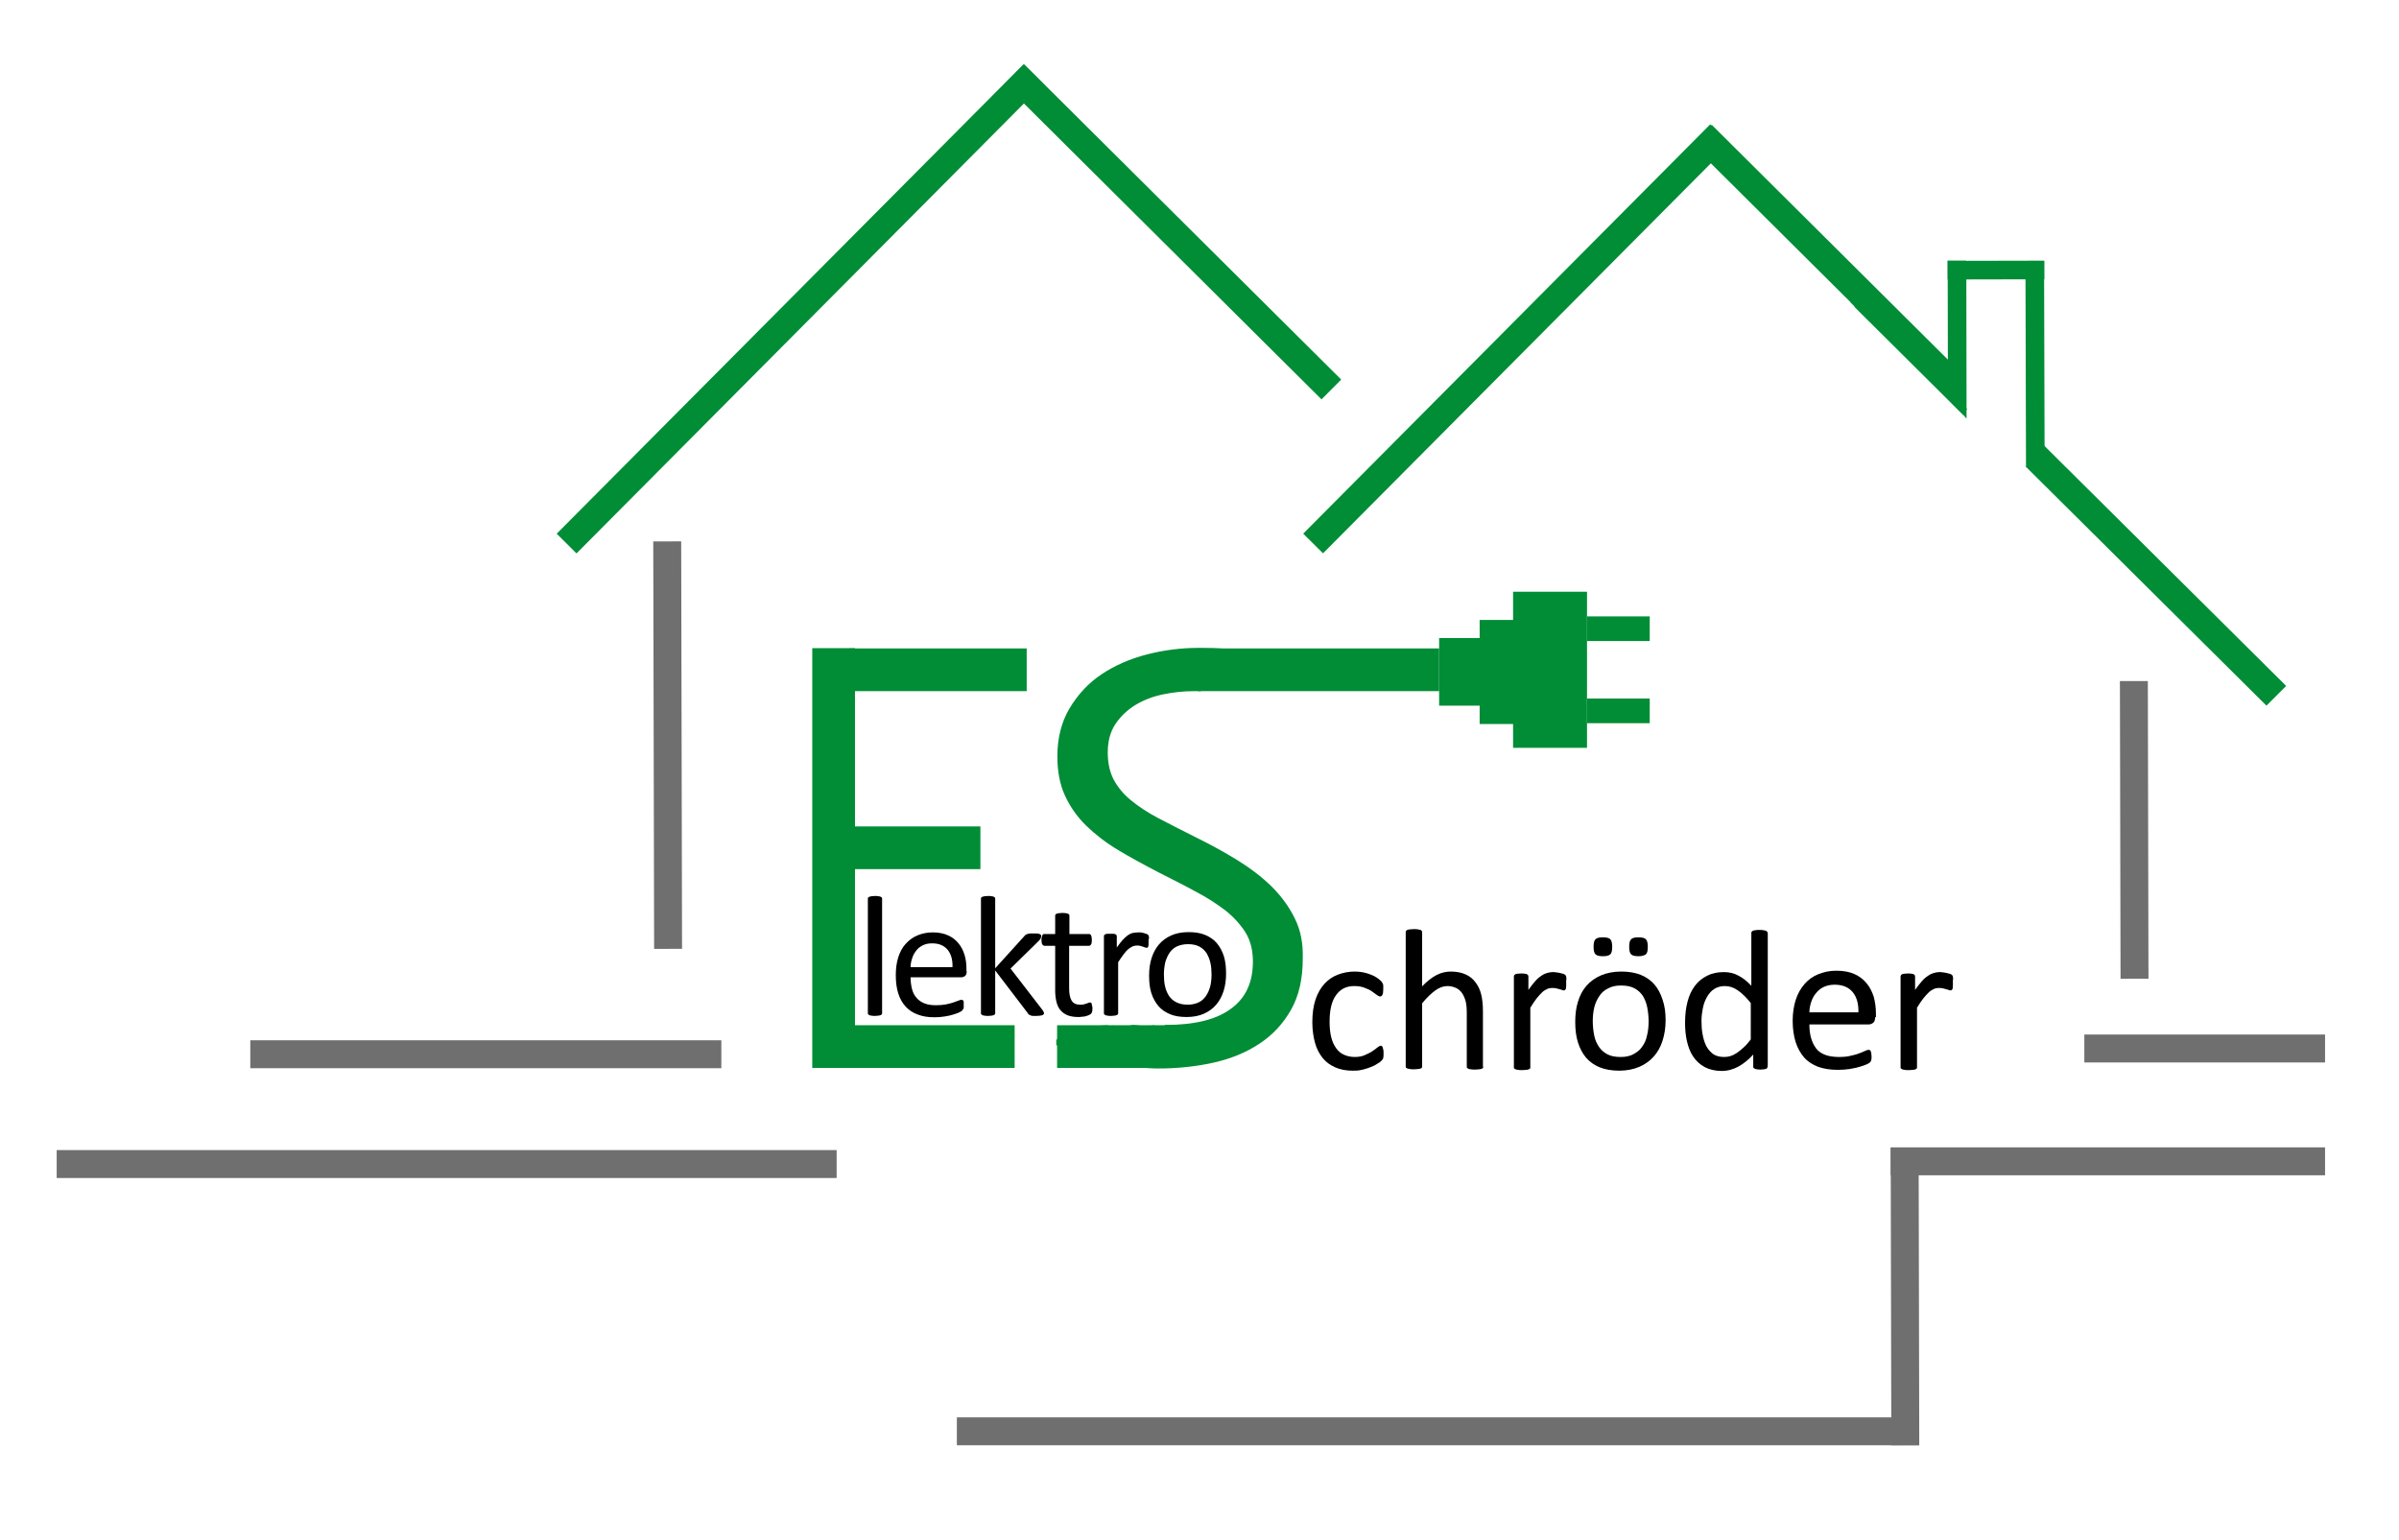 <?xml version="1.0" encoding="utf-8"?>
<!-- Generator: Adobe Illustrator 19.0.0, SVG Export Plug-In . SVG Version: 6.00 Build 0)  -->
<svg version="1.1" xmlns="http://www.w3.org/2000/svg" xmlns:xlink="http://www.w3.org/1999/xlink" x="0px" y="0px"
	 viewBox="0 0 876 562.5" style="enable-background:new 0 0 876 562.5;" xml:space="preserve">
<style type="text/css">
	.st0{display:none;}
	.st1{display:inline;}
	.st2{fill:#008D36;}
	.st3{fill:none;}
	.st4{fill:#706F6F;}
</style>
<g id="Ebene_1" class="st0">
	<rect x="512.8" y="288.5" class="st1" width="0" height="1.3"/>
</g>
<g id="Ebene_5">
</g>
<g id="Ebene_4">
	<g>
		<path class="st2" d="M391.5,374.9c-0.2,0.4-0.8,0.3-0.9,0c-0.3,0-0.7,0-1-0.1c-0.3,0-0.7,0-1.2,0c-0.3,0.3-0.6,0.5-1,0.8
			c0,0-0.1,0-0.1,0.1c0,0.1,0,0.1,0,0.2c1.2,0.2,2.3,0.4,3.5,0.4c1.1,0,2.2,0.1,3.4,0.1c-0.1-0.4-0.1-0.8-0.2-1.3
			C393.2,375,392.3,375,391.5,374.9z"/>
		<path class="st2" d="M472.8,335.4c-2.1-4.3-5-8.2-8.5-11.7c-3.6-3.5-7.8-6.7-12.5-9.6s-9.8-5.7-15.1-8.3c-5.2-2.6-9.7-4.9-13.7-7
			c-4-2.1-7.3-4.3-10.1-6.6c-2.8-2.3-4.8-4.8-6.3-7.6c-1.4-2.8-2.1-6-2.1-9.8c0-4.1,0.9-7.5,2.8-10.4c1.9-2.8,4.3-5.1,7.2-6.9
			c3-1.8,6.3-3.1,10.1-3.9c3.8-0.8,7.6-1.2,11.4-1.2c0.8,0,1.6,0,2.4,0.1c-0.1-0.3,0.1-0.7,0.4-0.7c0.8,0,1.7,0,2.6,0
			c0.5,0,1.1,0,1.6,0c0.4,0,0.7,0.1,1.1,0.1c0.7,0.1,1.5,0.1,2.2,0.2c0-0.1,0-0.2,0.1-0.3c1-0.9,2.2-1.2,3.5-1.1
			c0-0.2,0.2-0.4,0.4-0.4c0.7,0,1.4,0.1,2.1,0.1c0.3-0.1,0.7-0.2,1-0.2c0.8-0.1,1.7,0,2.5,0.2c0,0,0,0,0,0c0,0,0-0.1,0-0.1
			c0.1-0.3,0.4-0.3,0.7-0.2c0.1-0.5,0.3-0.9,0.5-1.4c0.1-0.3,0.7-0.4,0.9-0.1c0.2,0.3,0.3,0.6,0.5,0.9c0.2-0.1,0.5-0.1,0.6,0.1
			c0.1,0.2,0.2,0.3,0.3,0.5c0,0,0-0.1,0-0.1c-0.1-0.6-0.3-1.1-0.4-1.7c0,0,0,0,0,0c0,0,0,0,0,0c0,0,0-0.1,0-0.1
			c-0.1-0.6,0.8-0.7,1-0.2c0.1,0.3,0.2,0.6,0.3,0.8c0.2-0.4,0.8-0.3,0.9,0.1c0.1,0.2,0.1,0.4,0.2,0.6c0.2,0,0.4,0.1,0.5,0.2
			c0.1,0.1,0.2,0.2,0.3,0.3c0.1-0.5,0.8-0.5,1-0.1c0.1,0.2,0.1,0.3,0.2,0.5c0.2-0.3,0.8-0.3,0.9,0.1c0.1,0.2,0.2,0.4,0.2,0.7
			c0.1-0.9,0.4-1.8,0.8-2.7c0.2-0.4,0.8-0.4,0.9,0.1c0.2,0.9,0.4,1.7,0.7,2.6c0,0.2,0.1,0.4,0.1,0.5c0.3,0,0.6-0.1,0.9-0.1
			c0.1-0.1,0.2-0.1,0.3-0.2c0.1-0.2,0.3-0.3,0.4-0.3c0.1,0,0.1-0.1,0.1-0.1c0.4-0.2,0.9,0,0.8,0.5c0,0,0,0,0,0
			c0.1,0.1,0.1,0.2,0.1,0.3c0,0,0.1,0,0.1,0v-9.9c-6.7-3.5-17.4-5.3-32-5.3c-6.4,0-12.7,0.8-18.9,2.4c-6.2,1.6-11.7,4-16.5,7.2
			c-4.8,3.2-8.7,7.4-11.7,12.4c-3,5-4.5,10.9-4.5,17.6c0,5.5,0.9,10.3,2.8,14.4c1.9,4.1,4.5,7.8,7.8,11c3.3,3.2,7.2,6.2,11.7,8.9
			c4.5,2.7,9.3,5.3,14.5,8c4.9,2.5,9.5,4.8,13.7,7.1c4.2,2.2,7.9,4.6,11,7c3.1,2.5,5.5,5.2,7.3,8.1c1.8,3,2.6,6.5,2.6,10.5
			c0,7.5-2.6,13.2-7.9,17.1c-5.3,4-13.3,6-24,6c0,0-0.1,0-0.1,0c-0.6,0.7-1.9,0.5-2.8,0.4c-0.6-0.1-1.2-0.2-1.8-0.3
			c-0.1,0.2-0.3,0.3-0.5,0.2c-0.2,0-0.4-0.1-0.5-0.1c-0.1,0.1-0.2,0.1-0.3,0.1c-2,0.3-3.9-0.2-5.9-0.3c-2.4,0.6-5.1,0.9-7.5,0.2
			c-0.5,0.3-1.1,0.4-1.6,0c0,0,0,0-0.1-0.1c-1.2,0.1-2.3,0.1-3.5,0.2c-0.3,0.3-0.6,0.7-0.9,1c-0.1,0.7-0.4,1.3-1.1,1.6
			c-0.3,0.1-0.7,0.2-1,0.2c-0.6,0.9-1.5,1.6-2.5,1.6c-0.2,0-0.4-0.1-0.5-0.3c0-0.1,0-0.2-0.1-0.2c-0.2,0.1-0.4,0.1-0.5,0
			c-0.2-0.1-0.4-0.4-0.3-0.7c0,0,0-0.1,0-0.1c0-0.1,0-0.2-0.1-0.4c-0.8,0-1.7-0.1-2.5-0.1c-1.6-0.1-3.2-0.2-4.7-0.5
			c-0.2,0.9-0.4,1.9-0.8,2.8c-0.1,0.2-0.2,0.3-0.3,0.3v1.8c1.9,1.3,4.5,2.5,7.7,3.6c3.2,1.1,6.6,2,10.2,2.7
			c3.6,0.7,7.1,1.3,10.6,1.7c3.5,0.4,6.3,0.6,8.7,0.6c7,0,13.7-0.7,20.1-2.1c6.3-1.4,12-3.7,16.8-6.9c4.9-3.2,8.7-7.3,11.6-12.4
			c2.9-5.1,4.3-11.3,4.3-18.6C475.9,344.5,474.9,339.6,472.8,335.4z"/>
	</g>
</g>
<g id="Ebene_6">
	<g>
		<rect x="312.2" y="327.4" class="st3" width="208.6" height="69.4"/>
		<path d="M322.1,370c0,0.2,0,0.3-0.1,0.4c-0.1,0.1-0.2,0.2-0.4,0.3s-0.4,0.1-0.8,0.2c-0.3,0-0.8,0.1-1.3,0.1c-0.5,0-0.9,0-1.3-0.1
			c-0.3,0-0.6-0.1-0.8-0.2c-0.2-0.1-0.3-0.2-0.4-0.3c-0.1-0.1-0.1-0.3-0.1-0.4v-41.8c0-0.2,0-0.3,0.1-0.4c0.1-0.1,0.2-0.2,0.4-0.3
			c0.2-0.1,0.5-0.1,0.8-0.2c0.3,0,0.8-0.1,1.3-0.1c0.5,0,0.9,0,1.3,0.1c0.3,0,0.6,0.1,0.8,0.2c0.2,0.1,0.3,0.2,0.4,0.3
			c0.1,0.1,0.1,0.3,0.1,0.4V370z"/>
		<path d="M353,354.7c0,0.8-0.2,1.4-0.6,1.7s-0.9,0.5-1.4,0.5h-18.5c0,1.6,0.2,3,0.5,4.2s0.8,2.3,1.6,3.2c0.7,0.9,1.7,1.6,2.9,2.1
			c1.2,0.5,2.6,0.7,4.3,0.7c1.3,0,2.5-0.1,3.6-0.3s2-0.5,2.7-0.7c0.8-0.3,1.4-0.5,1.9-0.7s0.9-0.3,1.1-0.3c0.1,0,0.3,0,0.4,0.1
			c0.1,0.1,0.2,0.2,0.3,0.3c0.1,0.1,0.1,0.3,0.1,0.6c0,0.3,0,0.6,0,1c0,0.3,0,0.5,0,0.7c0,0.2,0,0.4-0.1,0.5s-0.1,0.3-0.2,0.4
			c-0.1,0.1-0.2,0.2-0.3,0.4c-0.1,0.1-0.5,0.3-1,0.6c-0.6,0.3-1.3,0.5-2.2,0.8c-0.9,0.3-1.9,0.5-3.1,0.7c-1.2,0.2-2.4,0.3-3.8,0.3
			c-2.3,0-4.3-0.3-6.1-1c-1.7-0.6-3.2-1.6-4.4-2.9c-1.2-1.3-2.1-2.9-2.7-4.8c-0.6-1.9-0.9-4.1-0.9-6.7c0-2.4,0.3-4.6,0.9-6.5
			c0.6-1.9,1.5-3.6,2.7-4.9c1.2-1.3,2.6-2.4,4.3-3.1c1.7-0.7,3.5-1.1,5.6-1.1c2.2,0,4.1,0.4,5.6,1.1c1.6,0.7,2.8,1.7,3.8,2.9
			c1,1.2,1.7,2.6,2.2,4.2c0.5,1.6,0.7,3.3,0.7,5.2V354.7z M347.8,353.2c0.1-2.7-0.5-4.8-1.8-6.4c-1.3-1.5-3.1-2.3-5.6-2.3
			c-1.3,0-2.4,0.2-3.4,0.7c-1,0.5-1.8,1.1-2.4,1.9c-0.6,0.8-1.2,1.7-1.5,2.8c-0.4,1.1-0.6,2.2-0.6,3.3H347.8z"/>
		<path d="M381.2,370c0,0.2,0,0.3-0.1,0.4c-0.1,0.1-0.2,0.2-0.4,0.3c-0.2,0.1-0.5,0.1-0.8,0.2c-0.4,0-0.8,0.1-1.3,0.1
			c-0.6,0-1,0-1.4,0c-0.4,0-0.7-0.1-0.9-0.2s-0.5-0.2-0.6-0.3c-0.2-0.1-0.3-0.3-0.4-0.5l-11.9-15.6V370c0,0.2,0,0.3-0.1,0.4
			c-0.1,0.1-0.2,0.2-0.4,0.3s-0.4,0.1-0.8,0.2c-0.3,0-0.8,0.1-1.3,0.1c-0.5,0-0.9,0-1.3-0.1c-0.3,0-0.6-0.1-0.8-0.2
			c-0.2-0.1-0.3-0.2-0.4-0.3c-0.1-0.1-0.1-0.3-0.1-0.4v-41.8c0-0.2,0-0.3,0.1-0.4c0.1-0.1,0.2-0.2,0.4-0.3c0.2-0.1,0.5-0.1,0.8-0.2
			c0.3,0,0.8-0.1,1.3-0.1c0.5,0,0.9,0,1.3,0.1c0.3,0,0.6,0.1,0.8,0.2c0.2,0.1,0.3,0.2,0.4,0.3c0.1,0.1,0.1,0.3,0.1,0.4v25.4
			l10.6-11.7c0.2-0.2,0.3-0.4,0.5-0.5c0.2-0.1,0.4-0.3,0.7-0.3c0.3-0.1,0.6-0.2,0.9-0.2c0.4,0,0.8,0,1.3,0c0.5,0,1,0,1.3,0
			c0.4,0,0.6,0.1,0.9,0.2c0.2,0.1,0.4,0.2,0.5,0.3c0.1,0.1,0.1,0.3,0.1,0.5c0,0.3-0.1,0.5-0.2,0.8c-0.1,0.3-0.4,0.5-0.7,0.9
			L369,353.7l11.4,14.8c0.3,0.4,0.5,0.6,0.6,0.9C381.2,369.6,381.2,369.8,381.2,370z"/>
		<path d="M398.9,368c0,0.6,0,1.1-0.1,1.4c-0.1,0.4-0.2,0.6-0.4,0.8c-0.2,0.2-0.4,0.3-0.8,0.5c-0.3,0.1-0.7,0.3-1.1,0.4
			c-0.4,0.1-0.9,0.2-1.4,0.2c-0.5,0.1-1,0.1-1.4,0.1c-1.5,0-2.7-0.2-3.8-0.6c-1-0.4-1.9-1-2.6-1.8c-0.7-0.8-1.2-1.8-1.5-3
			c-0.3-1.2-0.5-2.6-0.5-4.2v-16.4h-3.9c-0.3,0-0.6-0.2-0.8-0.5c-0.2-0.3-0.3-0.9-0.3-1.6c0-0.4,0-0.7,0.1-1
			c0.1-0.3,0.1-0.5,0.2-0.7c0.1-0.2,0.2-0.3,0.3-0.4c0.1-0.1,0.3-0.1,0.5-0.1h3.9v-6.7c0-0.1,0-0.3,0.1-0.4c0.1-0.1,0.2-0.2,0.4-0.3
			c0.2-0.1,0.5-0.2,0.8-0.2c0.3,0,0.8-0.1,1.3-0.1c0.5,0,0.9,0,1.3,0.1c0.3,0,0.6,0.1,0.8,0.2s0.3,0.2,0.4,0.3
			c0.1,0.1,0.1,0.3,0.1,0.4v6.7h7.2c0.2,0,0.3,0,0.4,0.1c0.1,0.1,0.2,0.2,0.3,0.4c0.1,0.2,0.2,0.4,0.2,0.7c0,0.3,0.1,0.6,0.1,1
			c0,0.8-0.1,1.3-0.3,1.6c-0.2,0.3-0.4,0.5-0.8,0.5h-7.2V361c0,1.9,0.3,3.4,0.9,4.4c0.6,1,1.6,1.5,3.1,1.5c0.5,0,0.9,0,1.3-0.1
			s0.7-0.2,1-0.3c0.3-0.1,0.5-0.2,0.8-0.3c0.2-0.1,0.4-0.1,0.6-0.1c0.1,0,0.2,0,0.3,0.1c0.1,0.1,0.2,0.2,0.2,0.3
			c0.1,0.1,0.1,0.3,0.1,0.6C398.8,367.3,398.9,367.6,398.9,368z"/>
		<path d="M419.4,343.7c0,0.5,0,0.8,0,1.2c0,0.3-0.1,0.6-0.1,0.7c-0.1,0.2-0.1,0.3-0.2,0.4s-0.2,0.1-0.4,0.1c-0.2,0-0.4,0-0.6-0.1
			c-0.2-0.1-0.5-0.2-0.8-0.3c-0.3-0.1-0.6-0.2-1-0.3c-0.4-0.1-0.8-0.1-1.2-0.1c-0.5,0-1,0.1-1.5,0.3c-0.5,0.2-1,0.6-1.6,1
			c-0.6,0.5-1.1,1.1-1.7,1.9c-0.6,0.8-1.3,1.8-2,2.9V370c0,0.2,0,0.3-0.1,0.4c-0.1,0.1-0.2,0.2-0.4,0.3s-0.4,0.1-0.8,0.2
			c-0.3,0-0.8,0.1-1.3,0.1c-0.5,0-0.9,0-1.3-0.1c-0.3,0-0.6-0.1-0.8-0.2c-0.2-0.1-0.3-0.2-0.4-0.3c-0.1-0.1-0.1-0.3-0.1-0.4v-28.1
			c0-0.2,0-0.3,0.1-0.4c0.1-0.1,0.2-0.2,0.4-0.3s0.4-0.2,0.7-0.2c0.3,0,0.7,0,1.2,0c0.5,0,0.8,0,1.1,0c0.3,0,0.5,0.1,0.7,0.2
			c0.2,0.1,0.3,0.2,0.4,0.3c0.1,0.1,0.1,0.3,0.1,0.4v4.1c0.8-1.1,1.5-2,2.2-2.8c0.7-0.7,1.3-1.3,1.9-1.7c0.6-0.4,1.2-0.7,1.8-0.8
			s1.2-0.2,1.8-0.2c0.3,0,0.6,0,0.9,0s0.7,0.1,1.1,0.2c0.4,0.1,0.7,0.2,1,0.3c0.3,0.1,0.5,0.2,0.6,0.3c0.1,0.1,0.2,0.2,0.3,0.3
			c0,0.1,0.1,0.2,0.1,0.4c0,0.1,0.1,0.4,0.1,0.6C419.4,342.9,419.4,343.3,419.4,343.7z"/>
		<path d="M447.7,355.6c0,2.3-0.3,4.4-0.9,6.3c-0.6,1.9-1.5,3.6-2.7,5c-1.2,1.4-2.7,2.5-4.5,3.3c-1.8,0.8-3.9,1.2-6.3,1.2
			c-2.3,0-4.3-0.3-6-1s-3.2-1.7-4.3-3c-1.1-1.3-2-2.9-2.6-4.8s-0.8-4-0.8-6.4c0-2.3,0.3-4.4,0.9-6.3c0.6-1.9,1.5-3.6,2.7-5
			c1.2-1.4,2.7-2.5,4.5-3.3c1.8-0.8,3.9-1.2,6.3-1.2c2.3,0,4.3,0.3,6,1s3.2,1.7,4.3,3s2,2.9,2.6,4.8S447.7,353.3,447.7,355.6z
			 M442.4,356c0-1.5-0.1-3-0.4-4.3c-0.3-1.4-0.8-2.5-1.4-3.6c-0.7-1-1.5-1.8-2.6-2.4s-2.5-0.9-4.2-0.9c-1.5,0-2.9,0.3-4,0.8
			c-1.1,0.5-2,1.3-2.7,2.3c-0.7,1-1.2,2.2-1.6,3.5c-0.3,1.4-0.5,2.8-0.5,4.4c0,1.5,0.1,3,0.4,4.3c0.3,1.4,0.8,2.5,1.4,3.5
			c0.7,1,1.5,1.8,2.7,2.4s2.5,0.9,4.2,0.9c1.5,0,2.8-0.3,3.9-0.8c1.1-0.5,2-1.3,2.7-2.3c0.7-1,1.2-2.1,1.6-3.5
			C442.2,359.1,442.4,357.6,442.4,356z"/>
	</g>
</g>
<g id="Ebene_3">
	<path class="st2" d="M718,152.3l-40.7-40.5l-0.2,0.2l40.9,40.7l0.1-0.1C718,152.6,718,152.4,718,152.3z"/>
	<rect x="438.1" y="236.8" class="st2" width="87.4" height="15.6"/>
	<rect x="525.5" y="233" class="st2" width="15.6" height="24.7"/>
	<rect x="540.3" y="226.4" class="st2" width="15.6" height="38"/>
	<rect x="579.5" y="255.1" class="st2" width="22.9" height="9"/>
	<rect x="579.5" y="225.1" class="st2" width="22.9" height="9"/>
	<rect x="552.5" y="216.1" class="st2" width="27" height="57"/>
	<g>
		<rect x="475.9" y="339.5" class="st3" width="376" height="101"/>
		<path d="M505.2,384.4c0,0.4,0,0.8,0,1.1c0,0.3-0.1,0.6-0.1,0.8s-0.1,0.4-0.2,0.5c-0.1,0.2-0.3,0.4-0.6,0.7s-0.8,0.7-1.6,1.1
			c-0.7,0.5-1.6,0.9-2.5,1.2c-0.9,0.4-1.9,0.6-3,0.9s-2.2,0.3-3.3,0.3c-2.4,0-4.5-0.4-6.3-1.2c-1.8-0.8-3.4-1.9-4.6-3.4
			c-1.2-1.5-2.2-3.3-2.8-5.5c-0.6-2.2-1-4.7-1-7.6c0-3.2,0.4-6,1.2-8.4c0.8-2.3,1.9-4.2,3.3-5.7c1.4-1.5,3-2.6,4.9-3.3
			c1.9-0.7,3.9-1.1,6.1-1.1c1,0,2.1,0.1,3.1,0.3c1,0.2,1.9,0.5,2.7,0.8s1.6,0.7,2.2,1.1c0.6,0.4,1.1,0.8,1.4,1.1s0.5,0.5,0.6,0.7
			c0.1,0.2,0.2,0.4,0.3,0.6c0.1,0.2,0.1,0.5,0.1,0.8s0,0.7,0,1.1c0,1-0.1,1.6-0.3,2c-0.2,0.4-0.5,0.6-0.8,0.6
			c-0.4,0-0.8-0.2-1.3-0.6c-0.5-0.4-1.1-0.8-1.8-1.3c-0.7-0.5-1.6-0.9-2.7-1.3c-1-0.4-2.3-0.6-3.7-0.6c-2.9,0-5.1,1.1-6.7,3.4
			c-1.6,2.2-2.3,5.5-2.3,9.7c0,2.1,0.2,4,0.6,5.6c0.4,1.6,1,2.9,1.8,4s1.7,1.9,2.9,2.4c1.1,0.5,2.4,0.8,3.9,0.8
			c1.4,0,2.6-0.2,3.7-0.7s2-0.9,2.7-1.4c0.8-0.5,1.4-1,1.9-1.4c0.5-0.4,0.9-0.6,1.2-0.6c0.2,0,0.3,0,0.4,0.1
			c0.1,0.1,0.2,0.3,0.3,0.5c0.1,0.2,0.1,0.5,0.2,0.9C505.2,383.5,505.2,383.9,505.2,384.4z"/>
		<path d="M541.6,389.5c0,0.2,0,0.4-0.1,0.5s-0.3,0.3-0.5,0.3c-0.2,0.1-0.5,0.2-0.9,0.2s-0.9,0.1-1.5,0.1c-0.6,0-1.1,0-1.5-0.1
			c-0.4,0-0.7-0.1-0.9-0.2s-0.4-0.2-0.5-0.3s-0.1-0.3-0.1-0.5v-19.3c0-1.9-0.1-3.4-0.4-4.5s-0.7-2.1-1.3-3c-0.6-0.8-1.3-1.5-2.2-1.9
			c-0.9-0.4-1.9-0.7-3.1-0.7c-1.5,0-3,0.5-4.5,1.6s-3.1,2.6-4.8,4.7v23c0,0.2,0,0.4-0.1,0.5s-0.3,0.3-0.5,0.3
			c-0.2,0.1-0.5,0.2-0.9,0.2s-0.9,0.1-1.5,0.1c-0.6,0-1.1,0-1.5-0.1s-0.7-0.1-0.9-0.2s-0.4-0.2-0.5-0.3c-0.1-0.1-0.1-0.3-0.1-0.5
			v-48.9c0-0.2,0-0.4,0.1-0.5c0.1-0.1,0.2-0.3,0.5-0.4c0.2-0.1,0.5-0.2,0.9-0.2s0.9-0.1,1.5-0.1c0.6,0,1.1,0,1.5,0.1
			s0.7,0.1,0.9,0.2c0.2,0.1,0.4,0.2,0.5,0.4s0.1,0.3,0.1,0.5v19.7c1.7-1.8,3.5-3.2,5.2-4.1s3.5-1.3,5.3-1.3c2.2,0,4,0.4,5.5,1.1
			c1.5,0.7,2.7,1.7,3.6,3c0.9,1.2,1.6,2.7,2,4.4c0.4,1.7,0.6,3.7,0.6,6.1V389.5z"/>
		<path d="M571.9,358.7c0,0.5,0,1,0,1.4c0,0.4-0.1,0.7-0.1,0.9s-0.2,0.4-0.3,0.5c-0.1,0.1-0.3,0.2-0.5,0.2s-0.4-0.1-0.7-0.2
			c-0.3-0.1-0.6-0.2-1-0.3c-0.4-0.1-0.8-0.2-1.2-0.3s-0.9-0.1-1.4-0.1c-0.6,0-1.2,0.1-1.8,0.4s-1.2,0.6-1.8,1.2s-1.3,1.3-2,2.2
			s-1.5,2.1-2.3,3.4v21.7c0,0.2,0,0.4-0.1,0.5s-0.3,0.3-0.5,0.3c-0.2,0.1-0.5,0.2-0.9,0.2s-0.9,0.1-1.5,0.1c-0.6,0-1.1,0-1.5-0.1
			s-0.7-0.1-0.9-0.2s-0.4-0.2-0.5-0.3c-0.1-0.1-0.1-0.3-0.1-0.5v-33c0-0.2,0-0.4,0.1-0.5c0.1-0.1,0.2-0.3,0.4-0.4
			c0.2-0.1,0.5-0.2,0.8-0.2c0.3,0,0.8-0.1,1.4-0.1c0.5,0,1,0,1.3,0.1c0.4,0,0.6,0.1,0.8,0.2c0.2,0.1,0.3,0.2,0.4,0.4
			c0.1,0.1,0.1,0.3,0.1,0.5v4.8c0.9-1.3,1.8-2.4,2.5-3.2s1.5-1.5,2.3-2c0.7-0.5,1.4-0.8,2.1-1c0.7-0.2,1.4-0.3,2.1-0.3
			c0.3,0,0.7,0,1.1,0.1c0.4,0,0.8,0.1,1.3,0.2s0.8,0.2,1.2,0.3c0.4,0.1,0.6,0.2,0.8,0.4s0.2,0.2,0.3,0.3c0,0.1,0.1,0.3,0.1,0.4
			c0,0.2,0.1,0.4,0.1,0.8C571.9,357.6,571.9,358.1,571.9,358.7z"/>
		<path d="M608.2,372.6c0,2.7-0.4,5.2-1.1,7.4c-0.7,2.3-1.8,4.2-3.2,5.8c-1.4,1.6-3.2,2.9-5.3,3.8c-2.1,0.9-4.6,1.4-7.3,1.4
			c-2.7,0-5.1-0.4-7.1-1.2c-2-0.8-3.7-2-5-3.5s-2.3-3.4-3-5.6c-0.7-2.2-1-4.7-1-7.5c0-2.7,0.3-5.2,1-7.4c0.7-2.3,1.7-4.2,3.1-5.8
			c1.4-1.6,3.2-2.9,5.3-3.8c2.1-0.9,4.6-1.4,7.4-1.4c2.7,0,5.1,0.4,7.1,1.2c2,0.8,3.7,2,5,3.5c1.3,1.5,2.3,3.4,3,5.6
			C607.9,367.4,608.2,369.8,608.2,372.6z M602,373c0-1.8-0.2-3.5-0.5-5.1c-0.3-1.6-0.9-3-1.6-4.2c-0.8-1.2-1.8-2.1-3.1-2.8
			c-1.3-0.7-2.9-1-4.9-1c-1.8,0-3.3,0.3-4.6,1c-1.3,0.6-2.4,1.5-3.2,2.7c-0.8,1.2-1.5,2.5-1.9,4.1s-0.6,3.3-0.6,5.2
			c0,1.8,0.2,3.5,0.5,5.1s0.9,3,1.7,4.2c0.8,1.2,1.8,2.1,3.1,2.8c1.3,0.7,2.9,1,4.9,1c1.8,0,3.3-0.3,4.6-1s2.4-1.5,3.2-2.7
			c0.8-1.1,1.5-2.5,1.8-4.1C601.8,376.7,602,374.9,602,373z M588.7,345.8c0,1.3-0.2,2.3-0.7,2.7c-0.5,0.5-1.4,0.7-2.7,0.7
			s-2.2-0.2-2.7-0.7c-0.5-0.5-0.7-1.4-0.7-2.7c0-1.4,0.2-2.3,0.7-2.8c0.5-0.5,1.4-0.7,2.7-0.7c1.3,0,2.2,0.2,2.7,0.7
			S588.7,344.5,588.7,345.8z M601.7,345.8c0,1.3-0.2,2.3-0.7,2.7s-1.4,0.7-2.7,0.7s-2.2-0.2-2.7-0.7c-0.5-0.5-0.7-1.4-0.7-2.7
			c0-1.4,0.2-2.3,0.7-2.8c0.5-0.5,1.4-0.7,2.7-0.7c1.3,0,2.2,0.2,2.7,0.7S601.7,344.5,601.7,345.8z"/>
		<path d="M645.4,389.5c0,0.2,0,0.4-0.1,0.5c-0.1,0.1-0.2,0.3-0.4,0.3c-0.2,0.1-0.5,0.2-0.8,0.2s-0.8,0.1-1.2,0.1
			c-0.5,0-0.9,0-1.3-0.1c-0.3,0-0.6-0.1-0.8-0.2c-0.2-0.1-0.4-0.2-0.5-0.3c-0.1-0.1-0.1-0.3-0.1-0.5v-4.4c-1.7,1.9-3.5,3.3-5.4,4.4
			c-1.9,1-3.9,1.6-6.1,1.6c-2.4,0-4.5-0.5-6.2-1.4c-1.7-0.9-3.1-2.2-4.2-3.8c-1.1-1.6-1.8-3.5-2.3-5.6c-0.5-2.2-0.7-4.4-0.7-6.8
			c0-2.8,0.3-5.4,0.9-7.7c0.6-2.3,1.5-4.2,2.7-5.8s2.7-2.8,4.5-3.7c1.8-0.9,3.8-1.3,6.1-1.3c1.9,0,3.7,0.4,5.3,1.3
			c1.6,0.8,3.2,2.1,4.7,3.7v-19.2c0-0.2,0-0.3,0.1-0.5c0.1-0.2,0.3-0.3,0.5-0.4c0.2-0.1,0.6-0.2,0.9-0.2c0.4-0.1,0.9-0.1,1.4-0.1
			c0.6,0,1.1,0,1.5,0.1c0.4,0.1,0.7,0.1,0.9,0.2c0.2,0.1,0.4,0.2,0.5,0.4c0.1,0.2,0.2,0.3,0.2,0.5V389.5z M639.3,366.3
			c-1.6-2-3.2-3.6-4.7-4.6c-1.5-1.1-3.1-1.6-4.8-1.6c-1.5,0-2.8,0.4-3.9,1.1s-1.9,1.7-2.6,2.9s-1.2,2.6-1.5,4.1s-0.5,3.1-0.5,4.6
			c0,1.7,0.1,3.3,0.4,4.9c0.3,1.6,0.7,3,1.3,4.2s1.5,2.2,2.5,3c1,0.7,2.4,1.1,4,1.1c0.8,0,1.6-0.1,2.3-0.3c0.7-0.2,1.5-0.6,2.3-1.1
			c0.8-0.5,1.6-1.2,2.5-2s1.8-1.8,2.7-3V366.3z"/>
		<path d="M684.7,371.5c0,1-0.2,1.6-0.7,2c-0.5,0.4-1,0.6-1.6,0.6h-21.7c0,1.8,0.2,3.5,0.6,4.9s1,2.7,1.8,3.8s2,1.9,3.3,2.4
			s3.1,0.8,5,0.8c1.6,0,3-0.1,4.2-0.4c1.2-0.3,2.3-0.5,3.2-0.9c0.9-0.3,1.6-0.6,2.2-0.9c0.6-0.3,1-0.4,1.3-0.4c0.2,0,0.3,0,0.5,0.1
			s0.2,0.2,0.3,0.4c0.1,0.2,0.1,0.4,0.2,0.7c0,0.3,0.1,0.7,0.1,1.1c0,0.3,0,0.6,0,0.8c0,0.2-0.1,0.4-0.1,0.6c0,0.2-0.1,0.3-0.2,0.5
			c-0.1,0.1-0.2,0.3-0.3,0.4c-0.1,0.1-0.5,0.4-1.2,0.7c-0.7,0.3-1.5,0.6-2.6,0.9s-2.3,0.6-3.6,0.8s-2.9,0.3-4.4,0.3
			c-2.7,0-5.1-0.4-7.1-1.1c-2-0.8-3.8-1.9-5.1-3.4s-2.4-3.4-3.1-5.6c-0.7-2.2-1.1-4.9-1.1-7.8c0-2.8,0.4-5.4,1.1-7.6
			s1.8-4.2,3.2-5.8c1.4-1.6,3-2.8,5-3.6c2-0.8,4.1-1.3,6.6-1.3c2.6,0,4.8,0.4,6.6,1.2s3.3,1.9,4.5,3.4c1.2,1.4,2,3.1,2.6,4.9
			c0.5,1.9,0.8,3.9,0.8,6.1V371.5z M678.6,369.8c0.1-3.2-0.6-5.7-2.1-7.5c-1.5-1.8-3.7-2.7-6.6-2.7c-1.5,0-2.8,0.3-3.9,0.8
			s-2.1,1.3-2.8,2.2c-0.8,0.9-1.4,2-1.8,3.2c-0.4,1.2-0.7,2.5-0.7,3.9H678.6z"/>
		<path d="M713.1,358.7c0,0.5,0,1,0,1.4c0,0.4-0.1,0.7-0.1,0.9s-0.2,0.4-0.3,0.5c-0.1,0.1-0.3,0.2-0.5,0.2s-0.4-0.1-0.7-0.2
			c-0.3-0.1-0.6-0.2-1-0.3c-0.4-0.1-0.8-0.2-1.2-0.3s-0.9-0.1-1.4-0.1c-0.6,0-1.2,0.1-1.8,0.4s-1.2,0.6-1.8,1.2s-1.3,1.3-2,2.2
			s-1.5,2.1-2.3,3.4v21.7c0,0.2,0,0.4-0.1,0.5s-0.3,0.3-0.5,0.3c-0.2,0.1-0.5,0.2-0.9,0.2s-0.9,0.1-1.5,0.1c-0.6,0-1.1,0-1.5-0.1
			s-0.7-0.1-0.9-0.2s-0.4-0.2-0.5-0.3c-0.1-0.1-0.1-0.3-0.1-0.5v-33c0-0.2,0-0.4,0.1-0.5c0.1-0.1,0.2-0.3,0.4-0.4
			c0.2-0.1,0.5-0.2,0.8-0.2c0.3,0,0.8-0.1,1.4-0.1c0.5,0,1,0,1.3,0.1c0.4,0,0.6,0.1,0.8,0.2c0.2,0.1,0.3,0.2,0.4,0.4
			c0.1,0.1,0.1,0.3,0.1,0.5v4.8c0.9-1.3,1.8-2.4,2.5-3.2s1.5-1.5,2.3-2c0.7-0.5,1.4-0.8,2.1-1c0.7-0.2,1.4-0.3,2.1-0.3
			c0.3,0,0.7,0,1.1,0.1c0.4,0,0.8,0.1,1.3,0.2s0.8,0.2,1.2,0.3c0.4,0.1,0.6,0.2,0.8,0.4s0.2,0.2,0.3,0.3c0,0.1,0.1,0.3,0.1,0.4
			c0,0.2,0.1,0.4,0.1,0.8C713.1,357.6,713.1,358.1,713.1,358.7z"/>
	</g>
	<rect x="386" y="374.4" class="st2" width="43" height="15.6"/>
	<rect x="310.2" y="236.8" class="st2" width="64.7" height="15.6"/>
	<rect x="296.6" y="236.7" class="st2" width="15.6" height="153.3"/>
	<rect x="305.8" y="374.4" class="st2" width="64.7" height="15.6"/>
	<rect x="310.2" y="301.8" class="st2" width="47.8" height="15.6"/>
</g>
<g id="Ebene_2">
	<rect x="91.4" y="379.9" class="st4" width="172" height="10.2"/>
	<rect x="349.4" y="517.6" class="st4" width="351.4" height="10.2"/>
	<rect x="20.7" y="420" class="st4" width="284.8" height="10.2"/>
	<rect x="690.4" y="419" class="st4" width="158.6" height="10.2"/>
	
		<rect x="641.2" y="468.3" transform="matrix(-2.123658e-003 -1 1 -2.123658e-003 223.683 1169.987)" class="st4" width="108.7" height="10.2"/>
	<rect x="761.1" y="377.8" class="st4" width="87.9" height="10.2"/>
	
		<rect x="724.9" y="298" transform="matrix(-2.123658e-003 -1 1 -2.123658e-003 477.86 1082.959)" class="st4" width="108.7" height="10.2"/>
	<path class="st2" d="M746.4,162.7l-5,5c-0.2,0.9-0.7,1.7-1.4,2.3c0,0.2-0.1,0.4-0.2,0.5l87.8,87.2l7.2-7.2L746.4,162.7z"/>
	
		<rect x="602.2" y="90.2" transform="matrix(-0.709 -0.705 0.705 -0.709 1073.841 633.411)" class="st2" width="130.6" height="10.2"/>
	
		<rect x="346.5" y="79.6" transform="matrix(-0.709 -0.705 0.705 -0.709 672.103 446.563)" class="st2" width="163.3" height="10.2"/>
	
		<rect x="169.4" y="267" transform="matrix(-2.123654e-003 -1 1 -2.123654e-003 -27.787 516.489)" class="st4" width="148.8" height="10.2"/>
	
		<rect x="448.4" y="119" transform="matrix(-0.705 0.709 -0.709 -0.705 1032.206 -181.406)" class="st2" width="210.8" height="10.2"/>
	
		<rect x="171.3" y="107.8" transform="matrix(-0.705 0.709 -0.709 -0.705 578.177 -14.79)" class="st2" width="241.8" height="10.2"/>
	<path class="st2" d="M718.1,152.7l-0.1-57.5l-6.8,0l0.1,50.7c0.1,0,0.3,0.1,0.4,0.2c0.2,0.3,0.5,0.5,0.7,0.8
		c0.3,0.3,0.5,0.6,0.8,0.9c0.5,0.5,1.1,0.9,1.5,1.4c0.1,0.1,0.1,0.1,0.1,0.2c0.2,0.1,0.3,0.3,0.5,0.5c0.2,0.2,0.4,0.2,0.6,0.4
		c0.1,0.1,0.2,0.4,0.4,0.5c0.1,0.1,0.2,0.2,0.2,0.3c0.2,0.1,0.5,0.3,0.7,0.5c0.3,0.2,0.4,0.5,0.5,0.8c0.1,0,0.1,0.1,0.2,0.1
		C717.7,152.4,718,152.7,718.1,152.7z"/>
	
		<rect x="668" y="128.8" transform="matrix(-0.709 -0.705 0.705 -0.709 1099.414 713.33)" class="st2" width="57.6" height="2.4"/>
	<path class="st2" d="M740.8,171l5.8,0l-0.2-75.7l-6.8,0l0.2,75.2C740.2,170.6,740.5,170.8,740.8,171z"/>
	
		<rect x="711.1" y="95.2" transform="matrix(-1 2.123680e-003 -2.123680e-003 -1 1457.797 195.681)" class="st2" width="35.3" height="6.8"/>
	<g>
		<rect x="305.5" y="246" class="st3" width="103.5" height="181"/>
	</g>
	<g>
	</g>
	<g>
	</g>
	<g>
	</g>
	<g>
	</g>
	<g>
	</g>
	<g>
	</g>
</g>
</svg>
